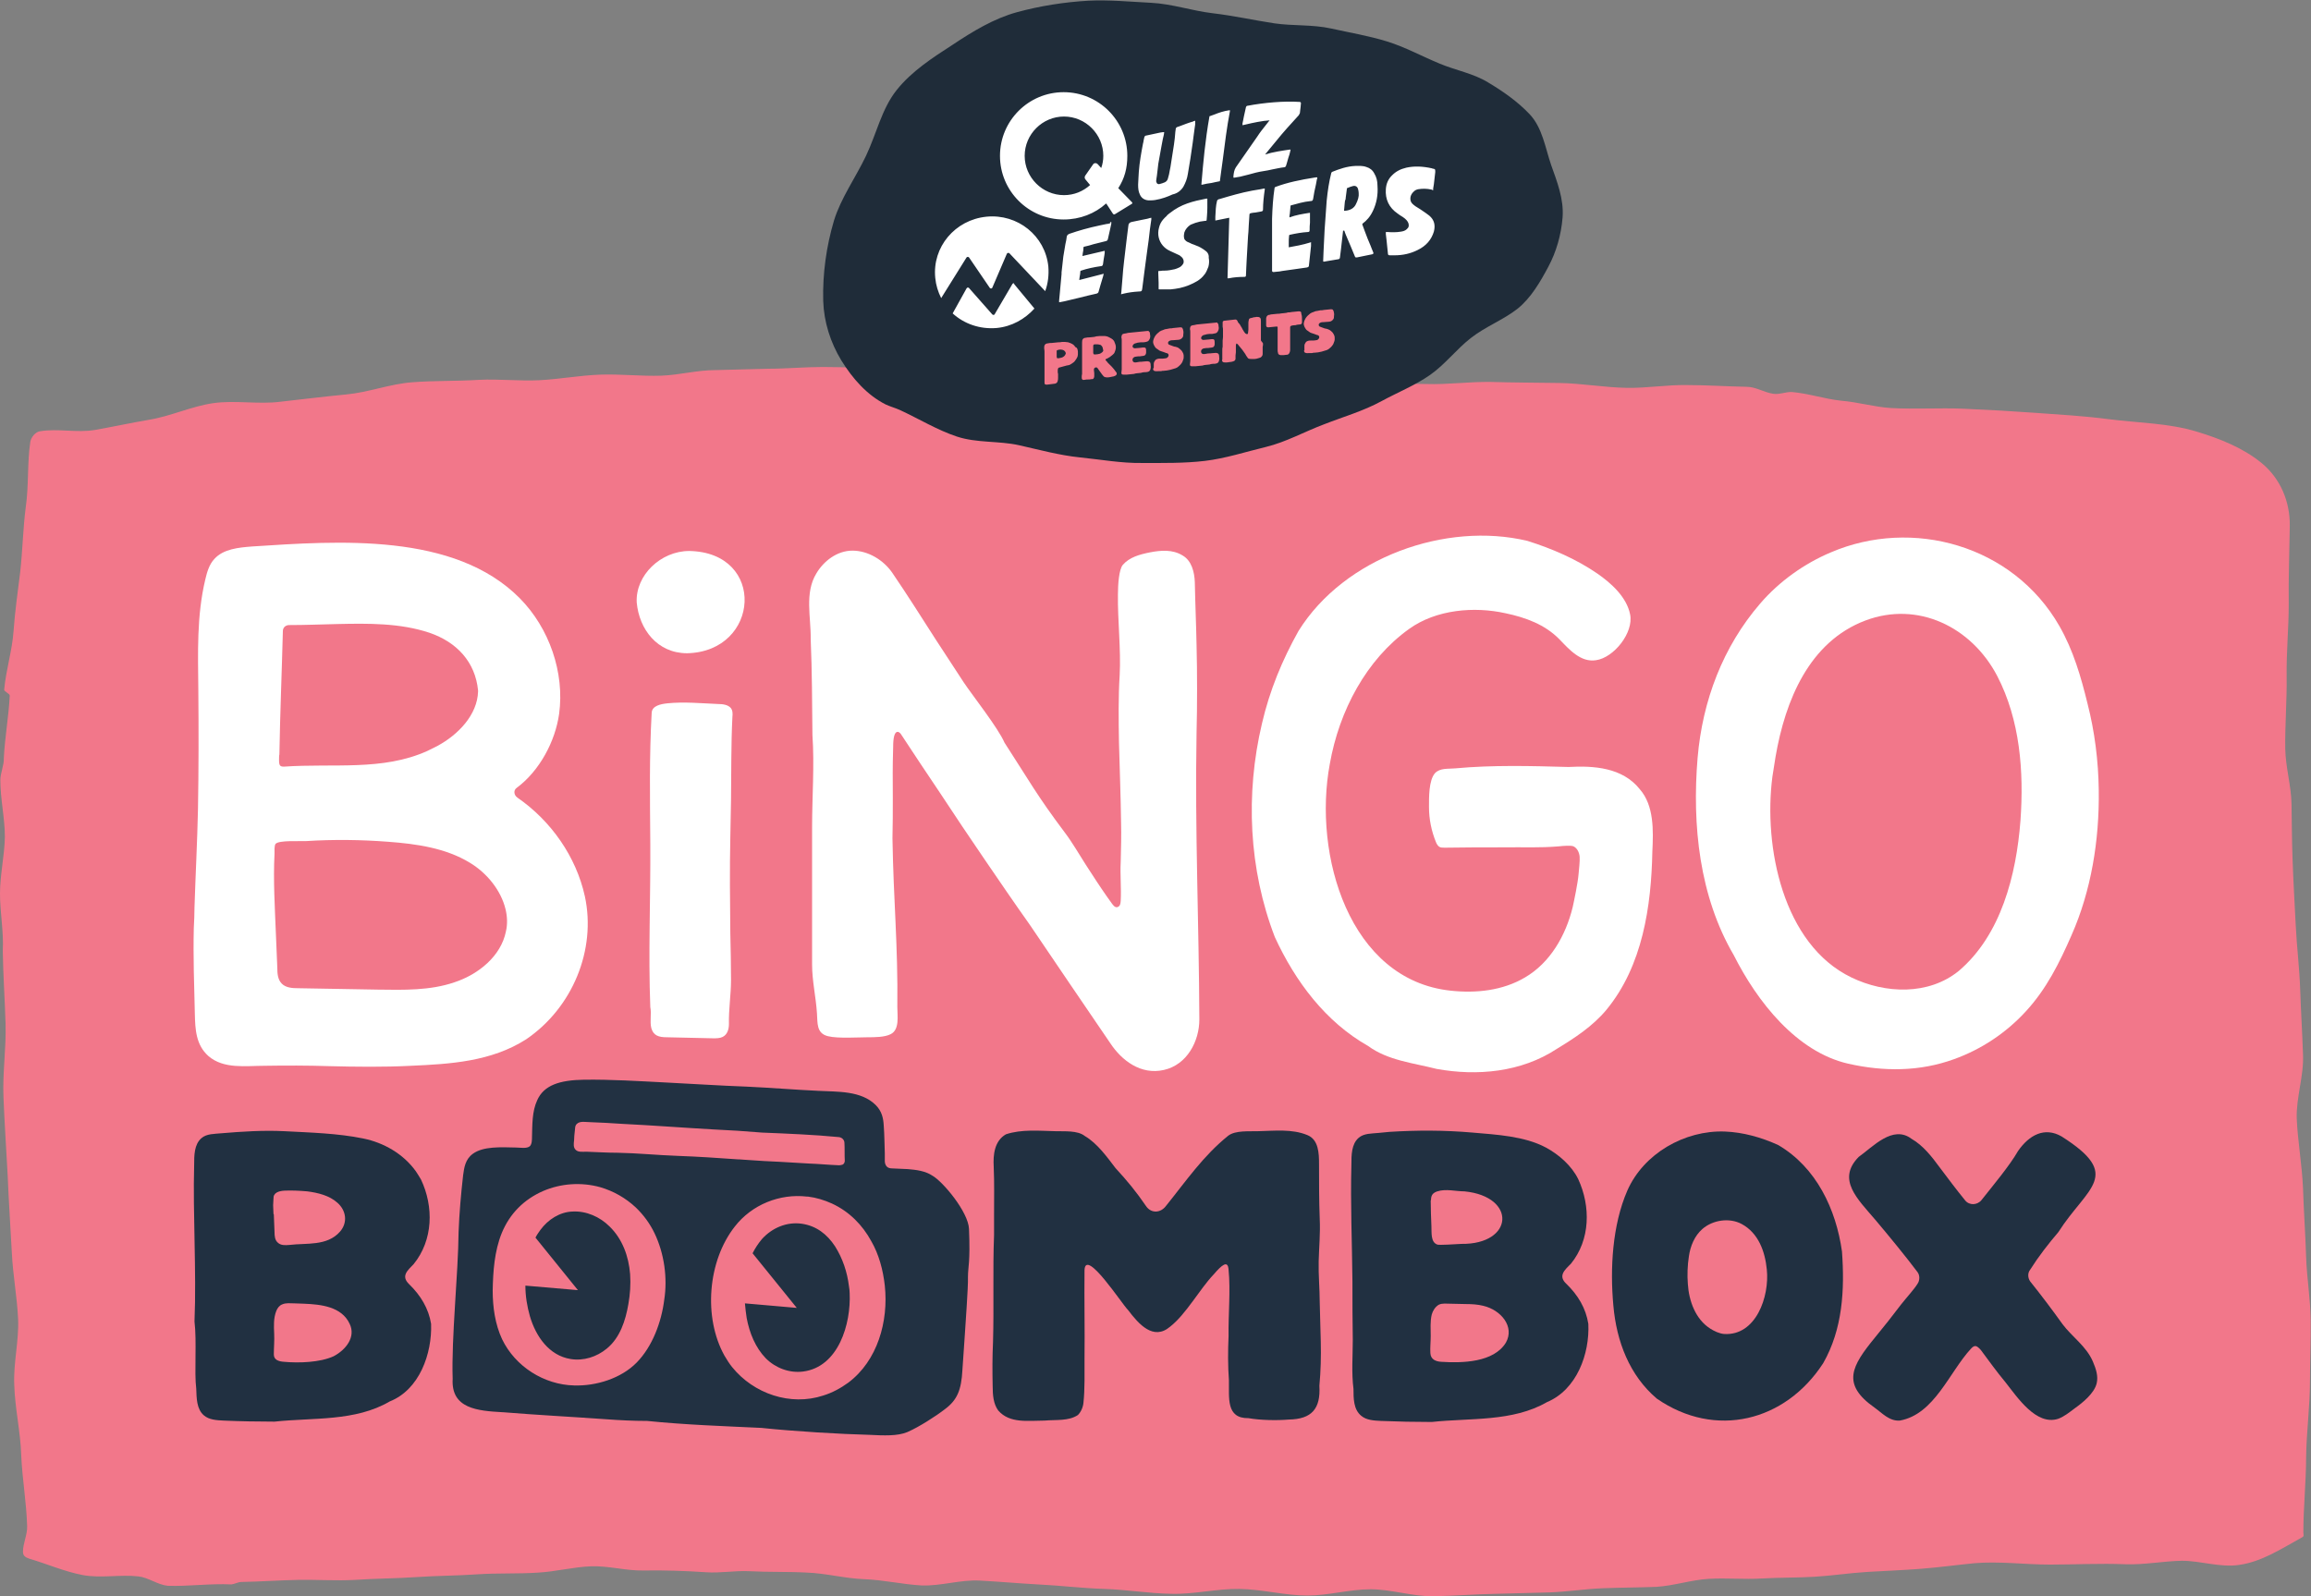 <?xml version="1.0" encoding="utf-8"?>
<!-- Generator: Adobe Illustrator 27.0.0, SVG Export Plug-In . SVG Version: 6.00 Build 0)  -->
<svg version="1.1" xmlns="http://www.w3.org/2000/svg" xmlns:xlink="http://www.w3.org/1999/xlink" x="0px" y="0px"
	 viewBox="0 0 664.2 458.9" style="enable-background:new 0 0 664.2 458.9;" xml:space="preserve">
<rect x="0" y="0" width="664.2" height="458.9" fill="#808080" stroke="none"/>
<style type="text/css">
	.st0{fill:#F2778A;}
	.st1{fill:#FFFFFF;}
	.st2{fill:#213041;}
	.st3{fill:#223142;}
	.st4{fill:#1F2C39;}
</style>
<g id="Circle_shadow_right">
</g>
<g id="Circle_shadow_left">
</g>
<g id="Rest_of_the_logo">
</g>
<g id="Circle_right">
	<g>
		<g>
			<g>
				<g>
					<g>
						<g>
							<g>
								<path class="st0" d="M1.1,217.9c0.3-6,1.4-11.9,1.7-17.9c0.1-0.5-1.6-1.2-1.6-1.7c0.5-5.7,2.3-11.2,2.7-16.9          c0.4-5.7,1.2-11.2,1.9-16.9c0.7-6.2,0.8-12.5,1.6-18.7c0.9-6.2,0.4-12.6,1.3-18.7c0.2-1.4,1.5-2.9,2.7-3.1          c5.1-0.9,10.7,0.5,15.9-0.4c5.1-0.9,10.2-2,15.4-2.9c6.3-1,12.3-3.9,18.6-4.8c6.3-0.9,12.9,0.4,19.2-0.4          c6.3-0.7,12.7-1.5,19-2.1c6.4-0.6,12.5-3,18.9-3.5c6.4-0.5,12.8-0.3,19.2-0.7c5.8-0.3,11.7,0.4,17.5,0.1          c5.8-0.3,11.6-1.4,17.5-1.6c5.8-0.2,11.7,0.5,17.5,0.3c5.2-0.2,10.3-1.6,15.4-1.6c5.2-0.1,10.3-0.3,15.5-0.4          c5.2,0,10.3-0.5,15.5-0.5c6.6,0,13.3,0.4,19.9,0.5c6.6,0,13.3-0.7,20-0.6c6.1,0.1,12.3,0.2,18.4,0.4          c6.1,0.1,12.2,0.6,18.4,0.7c5.8,0.1,11.6,0.6,17.5,0.8c5.8,0.2,11.6,2.1,17.4,2.3c7.2,0.2,14.5-2.2,21.7-2          c7.2,0.2,14.3,2.5,21.5,2.7c6.2,0.2,12.4-0.1,18.6,0.1s12.4-0.7,18.6-0.6c6.5,0.2,13,0.2,19.6,0.3c6.5,0.1,13,1.3,19.5,1.4          c5.7,0.1,11.5-0.9,17.2-0.8c5.7,0,11.5,0.4,17.2,0.5c2.6,0,5,1.6,7.6,2c1.8,0.3,3.7-0.6,5.4-0.5c4.8,0.4,9.4,2,14.2,2.5          c4.8,0.4,9.5,1.8,14.2,2.1c7,0.4,14-0.1,20.9,0.2c7,0.3,13.9,0.7,20.9,1.2c7,0.5,13.9,0.9,20.8,1.8          c8.5,1.1,17.2,1.1,25.4,3.6c6.6,2,13.4,4.7,18.7,9.1c5.3,4.4,8.1,11,8,18c-0.1,7.5-0.4,15-0.3,22.5c0,6.9-0.7,13.8-0.6,20.8          c0.1,6.9-0.5,13.9-0.4,20.8c0.1,5.3,1.7,10.5,1.8,15.8c0.1,5.3,0.1,10.6,0.3,15.8c0.2,6.3,0.6,12.6,0.9,18.9          c0.3,6.3,1.1,12.6,1.3,18.9c0.2,6.1,0.6,12.3,0.8,18.4c0.3,6.1-2,12.4-1.8,18.5c0.3,6.6,1.5,13.2,1.8,19.9          c0.2,6.6,0.7,13.3,0.9,19.9c0.2,5.9,1.2,11.9,1.3,17.8c0.1,5.9-0.2,11.9-0.2,17.9c0,7.2-1,14.5-1.1,21.7          c0,7.2-0.8,14.5-0.8,21.7c0,1.2,0.4,1-0.6,1.6c-5.8,3.2-11.4,6.9-17.9,7.8c-5.4,0.8-11-1.2-16.4-1.2          c-5.4,0.1-10.8,1.2-16.3,1c-7.2-0.3-14.4,0.1-21.6,0.1c-7.2,0-14.5-1-21.7-0.4c-5.1,0.5-10.2,1.2-15.3,1.6          c-5.1,0.4-10.2,0.6-15.4,0.9c-5.1,0.3-10.2,1.1-15.3,1.4c-5.1,0.3-10.1,0.2-15.2,0.5c-5.1,0.3-10.1-0.2-15.2,0.1          c-5.1,0.3-10,2-15.1,2.3c-5.1,0.2-10.2,0.2-15.3,0.4c-5.1,0.2-10.2,1-15.3,1.2c-5.1,0.1-10.2,0.3-15.3,0.4          c-6,0.1-12.1,0.6-18.1,0.7c-6,0.1-12.1-2-18.1-2c-6,0-12.1,1.8-18.1,1.8c-6.5,0-13-1.8-19.6-1.9c-6.5-0.1-13.1,1.6-19.6,1.4          c-6.4-0.1-12.8-1.2-19.2-1.4c-6.4-0.2-12.8-1-19.2-1.3c-5.5-0.3-11-0.8-16.6-1.1c-5.5-0.3-11.2,1.6-16.7,1.4          c-5.5-0.3-11-1.6-16.5-1.8s-11-1.7-16.5-1.9c-5.5-0.3-11.1-0.1-16.6-0.4c-4.1-0.2-8.3,0.6-12.4,0.3c-6-0.4-12-0.6-18-0.5          c-5,0.1-10.1-1.4-15.1-1.2c-5,0.2-10,1.5-15,1.8c-5.8,0.4-11.7,0.1-17.6,0.5c-5.8,0.4-11.7,0.4-17.6,0.8          c-5.8,0.4-11.7,0.4-17.6,0.8c-5.4,0.3-10.8-0.1-16.3,0c-5.4,0.1-10.8,0.5-16.3,0.6c-1,0-1.9,0.6-2.9,0.7          c-6.1-0.3-12.2,0.6-18.3,0.4c-2.9-0.3-5.6-2.4-8.4-2.7c-5.3-0.6-10.9,0.6-16.1-0.4c-5.2-1-10.2-3.2-15.3-4.7          c-1.2-0.4-1.8-0.9-1.8-2c0-2.4,1.3-4.9,1.2-7.4c-0.2-6.8-1.4-13.5-1.7-20.3c-0.2-6.8-1.8-13.5-2-20.2          c-0.3-6.3,1.4-12.8,1.1-19.1c-0.3-6.3-1.5-12.6-1.8-19c-0.4-7.4-0.9-14.9-1.2-22.3c-0.4-7.4-0.9-14.9-1.2-22.3          c-0.3-7,0.8-14.1,0.6-21.1c-0.2-7-0.7-14-0.8-21C1.1,267.8,0,262.4,0,256.9c0-5.4,1.3-10.9,1.4-16.3          c0-5.4-1.3-10.9-1.3-16.3C0.1,222.2,1.2,220,1.1,217.9z"/>
							</g>
						</g>
					</g>
				</g>
				<g>
					<g>
						<path class="st1" d="M168.1,257.7c3.3,15.3-3.5,32-16.9,41.1c-10,6.4-21.8,7.1-33.1,7.6c-7.8,0.4-15.8,0.3-23.6,0.1        c-6-0.2-12.4-0.2-18.5-0.1c-5.4,0-11.7,1-16.1-2.8c-3.6-3.2-3.8-7.7-3.9-12.1c-0.2-8.3-0.5-16.5-0.3-24.7c0.1-2,0.2-4,0.2-6        c0.3-9.4,0.8-18.8,1-28.2c0.2-11.4,0.2-22.8,0.1-34.2c-0.1-10.7-0.5-21.3,2-31.8c0.5-2.1,1.1-4.3,2.6-5.9        c2.6-2.9,7-3.3,10.9-3.6c24.7-1.6,58.1-4.1,76.9,14.9c8.5,8.6,12.9,21.4,11.3,33.2c-1.1,7.9-5.6,16.4-12.2,21.3        c-1,0.7-0.8,2.1,0.2,2.8C158.4,236,165.6,246.3,168.1,257.7z M145.3,261.4c-1.3-5.4-5.3-10.4-10.3-13.4        c-6.9-4.2-15.3-5.4-23.4-6c-7.8-0.6-15.7-0.7-23.6-0.2c-1.9,0.1-7.8-0.3-8.8,0.8c-0.4,0.5-0.3,2.2-0.3,2.8        c-0.4,7.7,0.1,15.5,0.4,23.2c0.1,3.2,0.3,6.4,0.4,9.6c0,1.6,0.1,3.4,1.3,4.6c1.2,1.2,3.1,1.3,4.7,1.3        c7.6,0.1,15.3,0.3,22.9,0.4c7.4,0.1,15,0.3,22-2.1c7-2.3,13.4-7.6,14.8-14.6C145.9,265.7,145.8,263.5,145.3,261.4z         M80.2,218.5c0,1.6,0.3,1.9,1.4,1.9c14.3-1,28.3,1.3,41.2-4.5c1-0.5,2-1,3-1.5c5.9-3.2,11.4-8.9,11.6-15.6c0-0.1,0-0.2,0-0.3        c-0.8-8.2-6.1-13.9-14-16.6c-8.4-2.8-17.6-2.7-26.3-2.5c-4.7,0.1-9.3,0.3-14,0.3c-1,0-1.8,0.7-1.8,1.7        c-0.3,11.8-0.8,23.6-1,35.5C80.2,217.2,80.2,217.8,80.2,218.5z"/>
						<path class="st1" d="M210,203.5c0.6,0.7,0.6,1.7,0.5,2.6c-0.4,8-0.3,15.9-0.4,23.9c-0.1,3.6-0.1,7.1-0.2,10.7        c-0.2,9.2-0.1,18.4,0,27.6c0.1,4.5,0.2,9,0.2,13.4c0,4.3-0.7,8.5-0.6,12.7c0,1.4-0.4,3-1.8,3.7c-0.8,0.4-1.8,0.4-2.7,0.4        c-4.5-0.1-8.9-0.2-13.4-0.3c-2.3,0-3.8-0.5-4.4-2.6c-0.5-2,0.1-4.1-0.3-6.1c-0.6-15.4,0.1-31.1,0-46.9        c-0.1-14-0.3-25.1,0.4-37.7c0.1-2,2.6-2.5,4.5-2.7c4.8-0.5,9.8,0,14.7,0.2C207.7,202.4,209.2,202.6,210,203.5z"/>
						<path class="st1" d="M343.9,210.7c-0.5,28.5,0.7,54.5,0.8,82.4c0,6.2-3.5,13-10.2,14.5c-6.6,1.5-12.1-2.7-15.4-7.7        c-7.6-11.1-15.5-22.8-23.1-34c-4.4-6.2-8.7-12.5-13-18.8c-4.3-6.3-8.6-12.7-12.8-19.1c-4.2-6.3-7.2-10.7-11.3-17        c-0.4-0.6-2.2-2-2.2,3.7c-0.2,7.4-0.1,7.4-0.1,14.8c0,3.8,0,7.6-0.1,11.5c0.3,18.2,1.6,30.4,1.4,48.6c0,2.4,0.7,6.4-1.9,7.7        c-1.7,0.9-4.7,0.9-6.6,0.9c-2.6,0-8.6,0.4-11.4-0.3c-3.4-0.8-3-3.8-3.2-6.6c-0.3-4.7-1.4-9.3-1.4-14c0-5.5,0-12.5,0-18        c0-9.2,0-12.3,0-21.5c0-8.8,0.7-17.7,0.1-26.5c-0.1-9.2-0.1-18.2-0.5-27.6c0.1-6.2-1.8-13.2,1.6-18.8c2.1-3.6,6-6.6,10.4-6.6        c4.5,0,8.9,2.7,11.4,6.3c4.3,6.3,8.4,12.8,12.5,19.2c2.7,4.1,5.4,8.3,8.1,12.4c2.4,3.6,9.9,13.1,11.7,17.3        c7,10.8,9.4,15.3,17.3,25.8c2.2,2.9,4,6.1,6,9.2c2,3.1,4,6.2,6.1,9.2c0.5,0.7,1,1.4,1.5,2.1c0.4,0.5,0.8,1.1,1.5,1        c0.4-0.1,0.7-0.4,0.8-0.7c0.1-0.3,0.2-0.7,0.2-1.1c0.2-3.7-0.2-7.5,0-11.2c0.1-3.8,0.2-7.7,0.1-11.5        c-0.1-7.6-0.4-15.3-0.6-22.9c-0.1-6.4-0.2-12.9,0.2-19.3c0.4-7.3-0.6-15.8-0.5-23.1c0-3,0.3-7.3,1.4-8.6        c1.9-2.2,4.8-3,7.8-3.6c3.1-0.6,6.5-0.9,9.4,0.9c2.6,1.5,3.4,4.8,3.5,7.7c0.1,5.6,0.4,12.5,0.5,18.1        C344.1,193.3,344.1,202.9,343.9,210.7z"/>
						<path class="st1" d="M471.3,226.9c4.1,4.7,3.9,11.8,3.6,17.9c-0.3,15.7-2.8,32.9-13.2,45.5c-3.9,4.7-9.1,8.1-14.2,11.2        c-10.3,6.8-23,7.9-34.6,5.8c-6.6-1.7-14-2.4-19.7-6.6c-12.2-6.9-20.9-18.5-26.8-31.3c-7.5-19.5-8.5-41.1-3.7-61.4        c2.2-9.5,5.8-18.2,10.5-26.6c13.2-21.2,42.4-31.5,65.8-25.9c7,2.2,14,5.2,20.1,9.4c3.9,2.7,8.4,6.7,9.4,11.7        c1.1,5.3-4.7,12.5-9.8,13.2c-4.4,0.7-7.7-3.1-10.5-6c-4.2-4.3-9.8-6.3-15.5-7.5c-9-2-19.9-1.1-27.7,4.5        c-12.3,8.8-20.1,23.5-22.8,38.8c-4.9,26.2,5.6,62.1,34.7,65.2c7.3,0.8,15,0,21.4-3.8c7.2-4.2,11.7-12,13.7-20.2        c0.4-1.8,1.5-7,1.7-9.6c0.1-1.2,0.4-3.7,0.3-4.9c-0.1-1.2-0.7-2.5-1.8-3c-0.7-0.3-3.3-0.1-4,0c-6,0.5-10.1,0.2-16.1,0.3        c-5.6,0-11.3,0-16.9,0.1c-0.6,0-1.2,0-1.6-0.3c-0.4-0.3-0.7-0.8-0.9-1.3c-1.3-3.2-2-6.6-2-10.1c0-2.6-0.1-7.6,1.7-9.7        c1.5-1.6,3.9-1.2,5.8-1.4c10.9-1,21.7-0.7,32.6-0.4C458,220.1,466.3,220.6,471.3,226.9z"/>
						<path class="st1" d="M603.2,227.2c0.2,14.4-2.2,28.9-7.8,41.6c-3.5,8-7.2,15.5-13.2,22c-5.7,6.2-12.8,10.9-20.6,13.7        c-9.9,3.6-20.2,3.6-30.4,1.3c-14.9-3.4-26.2-17.9-32.9-31.2c-9.9-16.9-12-37.4-10.4-56.7c1.4-16.5,7.3-32,18-44.4        c5.5-6.4,12.7-11.5,20.3-14.7c23.3-10,52.3-2.2,65.7,21.2c4,7,6.2,14.6,8.1,22.4C602,210.2,603.1,218.7,603.2,227.2z         M580.7,235.9c1-14.1-0.1-28.9-6.7-41.6c-7.4-14.1-22.8-21.6-37.9-15.9c-16.1,6.1-23,22.9-25.8,39.2c-0.3,1.9-0.6,3.8-0.9,5.7        c-2.6,20.1,3,48.2,22.7,57.7c9.7,4.7,22.2,5.2,30.9-1.9C575.1,268.8,579.5,251.6,580.7,235.9z"/>
						<path class="st1" d="M197.5,187.8c-8.6,0-13.8-6.9-14.5-14.6c-0.4-7.8,6.9-14.8,15.1-14.8        C220.3,158.8,218.5,187.3,197.5,187.8z"/>
					</g>
					<g>
						<g>
							<g>
								<path class="st2" d="M123.9,380.6c0.3,8.5-3.3,18.9-11.9,22.3c-9.9,5.8-22,4.6-33.1,5.8c-4.9,0-9.9-0.1-14.6-0.3          c-2-0.1-4.2-0.2-5.7-1.5c-2.1-1.8-2.1-4.9-2.2-7.7c-0.6-4.6,0.2-13.6-0.5-19.3c0.6-14.4-0.5-31-0.1-45c0-2.7,0-5.9,2.1-7.7          c1.5-1.3,3.7-1.2,5.7-1.4c6-0.5,12-0.9,18.1-0.6c7.5,0.4,15.4,0.6,22.7,2.1c5.9,1.2,11.5,4.4,15.1,9.4          c0.5,0.8,1,1.5,1.5,2.4c3.7,7.8,3.5,17.4-2.1,24.3c-1.7,1.8-3.8,3.4-1.3,5.8C120.9,372.4,123.2,376.2,123.9,380.6z           M78.7,349.2c0.1,1.7,0.1,3.3,0.2,5c0,1.1,0.1,2.3,0.9,3c0.9,0.9,2.2,0.8,3.4,0.7c4.9-0.6,10.8,0.4,14.5-3.8          c2.3-2.6,1.8-6.1-0.7-8.3c-2.3-2.1-5.6-2.9-8.7-3.3c-2.3-0.2-4.6-0.3-6.6-0.2c-1.6,0.1-3.2,0.6-3.1,2.3          c0,0.6-0.1,1.2-0.1,1.9c0,0.8,0.1,1.7,0.1,2.5C78.7,349.1,78.7,349.1,78.7,349.2z M100.5,380.6c-2.3-5-8.3-5.6-13.1-5.8          c-0.9,0-1.9-0.1-2.8-0.1c-1.1,0-2.4-0.2-3.5,0.3c-0.8,0.3-1.4,1.1-1.7,1.9c-0.8,2-0.7,4.3-0.6,6.5c0.1,2-0.1,4-0.1,6          c0,1.6,1.5,2,2.9,2.1c4.3,0.4,10.4,0.2,14.3-1.6C99.5,388,102.3,384.3,100.5,380.6z"/>
								<path class="st2" d="M379.6,385.7c0.1,4.3,0,8.5-0.4,12.7c0.4,6.6-2.2,9.6-8.8,9.7c-3.4,0.3-8.2,0.2-11.6-0.4          c-6.5,0.1-5.5-5.9-5.6-10.9c-0.3-4-0.3-8.5-0.1-12.7c-0.1-6.2,0.6-13.1,0-19.1c-0.2-2.8-1.9-1.4-4.3,1.4          c-4,4.2-7.9,11.4-12.5,15c-4.8,4.1-9-0.7-12.1-4.8c-1.6-1.5-12.2-17.9-12.5-11.5c-0.1,8.1,0.1,17.2,0,25.4          c0,4.2,0.1,9-0.3,12.7c-0.1,1.3-0.7,2.7-1.6,3.6c-2.7,1.8-6.3,1.3-9.6,1.6c-4.7,0-10,0.9-13.3-2.9c-1.4-1.9-1.6-4.5-1.6-7          c-0.1-4.3-0.1-8.5,0.1-12.7c0.3-10.3-0.1-20.6,0.3-30.8c0-1.9,0-3.9,0-5.8c0-4.6,0.1-9.2-0.1-13.8c-0.2-3.4,0.2-7.4,3.5-9.3          c4.5-1.5,9.5-1,14.2-0.9c2.5,0.1,6.4-0.3,8.5,1.4c3.6,2.1,6.5,6.2,8.8,9.2c3.4,3.7,5.9,6.7,8.9,11.1c1.5,2,4.1,1.8,5.6-0.2          c5.8-7.2,10.7-14.4,17.9-20.2c2.1-1.6,6.1-1.2,8.6-1.3c4.7-0.1,9.7-0.7,14.1,1.1c3.3,1.3,3.4,5.3,3.4,8.3          c0,5.3,0,10.5,0.2,15.8c0.2,4.1-0.2,8.2-0.3,12.2c-0.1,3.9,0.3,7.9,0.3,11.8C379.4,378.2,379.5,382,379.6,385.7z"/>
								<path class="st2" d="M456.5,380.6c-0.7-4.5-3-8.3-6.3-11.5c-2.5-2.3-0.5-4,1.3-5.8c5.6-6.9,5.7-16.5,2.1-24.3          c-1.9-3.9-5.6-7.1-9.3-9.1c-6.2-3.3-14.2-3.7-21.1-4.3c-8-0.7-16-0.7-23.9-0.2c-1,0.1-2.1,0.2-3.1,0.3          c-2,0.2-4.2,0.1-5.7,1.4c-2.1,1.8-2.1,5-2.1,7.8c-0.3,11.2,0.2,22.3,0.3,33.5c0,5.6,0,11.2,0.1,16.8c0,4.6-0.4,9.4,0.2,14.1          c0,2.7,0,5.9,2.2,7.7c1.5,1.3,3.7,1.4,5.7,1.5c4.8,0.2,9.8,0.3,14.6,0.3c11.1-1.2,23.2,0,33.1-5.7          C453.2,399.5,456.9,389.2,456.5,380.6z M411.3,344.6c0.1-1.1,0.6-1.7,1.8-2.1c2.5-0.8,5.3,0,7.8,0          c15.1,1.5,14.2,15.3-0.9,15.1c-1.8,0.1-6.3,0.4-6.9,0.2c-2-0.7-1.6-3.6-1.7-5.3c-0.1-2.4-0.2-4.8-0.2-7.3          C411.3,345,411.3,344.8,411.3,344.6z M432.8,386c-3.5,5.7-12.5,5.9-18.6,5.5c-1.6-0.1-3-0.7-3.1-2.5          c-0.1-1.6,0.1-3.3,0.1-4.9c0-2-0.2-4.2,0.3-6.2c0.3-1.1,1-2.2,2-2.8c1-0.5,2.3-0.3,3.3-0.3c1.5,0,3,0.1,4.6,0.1          c1.6,0,3.3,0.1,4.9,0.5C431.4,376.6,435.4,381.4,432.8,386z"/>
								<path class="st2" d="M529.4,359.8c0.8,11,0.2,22.3-5.4,32.1c-10.9,16.8-31,21.8-47.8,10.2c-7.9-6.7-11.6-16.5-12.5-26.7          c-1-10.7-0.3-23.2,4-33.1c4.7-10.7,16.5-17.4,28-17c5.3,0.2,10.6,1.7,15.4,3.9C522,335.6,527.7,347.6,529.4,359.8z           M507.8,365c-0.5-5.2-2.4-10.5-7.2-13.1c-3.5-1.9-8.3-1.2-11.3,1.4c-2.3,2-3.5,5-3.9,7.9c-0.4,2.5-0.5,5.4-0.3,7.9          c0.3,4.9,2.2,10.2,6.5,12.9c1.1,0.7,2.6,1.4,3.9,1.5C504.7,384.1,508.6,372.7,507.8,365z"/>
								<path class="st2" d="M601.5,391.4c0.9,2.1,1.6,4.2,1.1,6.3c-0.7,2.9-4.1,5.6-6.2,7.1c-1.6,1.2-3.2,2.5-4.9,3.1          c-6.3,2-11.7-6.2-15.1-10.5c-2.5-3-4.8-6.2-7.1-9.3c-1.1-1.2-1.7-1.6-2.8-0.4c-6.3,6.8-10.5,18.9-20.5,20.7          c-3,0.2-5.1-2.2-7.2-3.7c-9.7-6.8-6.6-12,0.1-20.2c2.7-3.3,4.7-5.8,7.5-9.5c1.5-1.9,3.7-4.3,4.7-5.9c0.7-1,0.7-2.5,0-3.4          c-3.3-4.4-8.3-10.5-12.1-15c-5.1-6-11.2-11.6-4.8-18.1c4.1-2.9,9.8-9.3,15.2-5.2c3.3,1.9,5.8,5.1,8,8.1          c2.4,3.2,4.8,6.4,7.4,9.6c1.2,1.5,3.5,1.4,4.7-0.1c3.4-4.3,8.1-9.9,10.5-14.1c3.2-4.6,7.6-7,12.5-4.2          c17.8,11.3,7.4,14.5-0.9,27.5c-2.9,3.4-5.7,7-8.1,10.8c-0.8,1-0.7,2.4,0,3.4c3.2,4,6.3,8.1,9.3,12.3          C595.5,384.3,599.6,387,601.5,391.4z"/>
							</g>
							<path class="st3" d="M180.6,374.9c-0.8,4.7-2.4,9.7-6.2,12.8c-2.9,2.4-6.7,3.6-10.4,3c-6.2-1-10-6.5-11.7-12.3         c-0.8-2.8-1.3-5.8-1.3-8.8l15.1,1.3l-12.2-15.1c0.4-0.8,0.9-1.5,1.4-2.2c2.2-3,5.6-5.2,9.3-5.3c3.9-0.2,7.8,1.5,10.6,4.3         c3.7,3.6,5.5,8.6,5.9,13.7C181.3,369.2,181.1,372.1,180.6,374.9z M244.2,371.8c0-0.7-0.1-1.4-0.2-2c-0.5-4.1-1.8-8-4-11.5         c-2.3-3.5-5.4-5.9-9.6-6.5c-4.3-0.6-8.5,1.2-11.4,4.4c-1.1,1.3-2,2.7-2.7,4.1l12.7,15.7l-14.9-1.3c0.1,1.4,0.3,2.8,0.5,4.2         c0.8,4.3,2.5,8.5,5.5,11.6c2.8,2.8,6.8,4.3,10.7,3.8C241,393,244.6,380.6,244.2,371.8z M278.2,367.1c0.1,3-0.8,14.5-0.9,16.6         c-0.2,3.7-0.5,6.6-0.7,10.2c-0.3,5.7-1.5,8.6-5,11.2c-2.7,2.1-7.6,5.2-10.6,6.5c-0.1,0-0.1,0.1-0.2,0.1         c-2.9,1.2-6.8,1-10.9,0.8c-8.1-0.2-21.7-1-31.1-2c-10.7-0.5-22.1-0.9-32.8-2c-4,0-8-0.2-12-0.5c-9.8-0.7-19.6-1.2-29.4-2         c0,0,0,0-0.1,0c-7.2-0.4-14.9-1-14.4-9.6c-0.4-11.7,1.6-30.3,1.7-42.2c0.2-5.4,0.7-11,1.3-16.3c0.3-2.2,0.6-4.6,2.8-6.2         c3-2.2,8.1-1.9,12.5-1.8c1.1,0,3,0.4,3.9-0.4c0.6-0.6,0.6-1.9,0.6-2.7c0.1-3.4,0-7.3,1.5-10.5c1.9-4.3,6.4-5.8,13.5-5.9         c7.8-0.1,15.6,0.4,23.4,0.8c8.1,0.4,15.3,0.9,23.5,1.2c6.6,0.3,13.8,0.9,20.4,1.2c5.5,0.3,12.3-0.1,16.5,4.1         c1.7,1.7,2.2,3.7,2.3,6c0.2,2.6,0.2,5.3,0.3,7.9c0,0.7,0,1.5,0,2.2c0,0.6,0.2,1.2,0.6,1.6c0.4,0.4,1,0.5,1.5,0.5         c0.5,0,3.9,0.2,4.5,0.2c2.4,0.2,5,0.5,7.1,1.9c3,1.7,10.3,10.4,10.5,15.3C278.9,363.1,278.2,364.1,278.2,367.1z M188.1,354.5         c-1.3-2.7-3.1-5.2-5.4-7.4c-2.9-2.7-6.4-4.7-10.2-5.8c-5.4-1.5-11.3-1.1-16.4,1.1c-5.5,2.4-9.6,6.5-11.9,12.1         c-2.1,5.2-2.5,11-2.6,16.5c0,4.8,0.7,9.7,2.7,14c3.8,7.9,12.1,13.1,20.7,13.3c6.3,0.2,13.5-2,18-6.6c4.5-4.6,7.1-11.6,7.9-18         C191.9,367.4,190.9,360.3,188.1,354.5z M194.8,332.3c5.8,0.2,11.6,0.6,17.3,1c0.1,0,0.2,0,0.3,0c0.9,0.1,1.9,0.1,2.9,0.2         c2.9,0.2,5.8,0.4,8.7,0.5c2.8,0.2,5.7,0.3,8.5,0.5c2.9,0.1,5.8,0.4,8.7,0.5c0.3,0,0.7-0.1,1-0.2c0.4-0.2,0.6-0.7,0.6-1.1         c-0.1-1.7,0-3.4-0.1-5.1c0-0.9-0.7-1.6-1.6-1.7c-7.2-0.7-14.8-1-22.1-1.3c-4.7-0.4-9.4-0.7-13.9-0.9         c-8.8-0.5-17.9-1.2-26.2-1.6c-3.1-0.2-6.2-0.4-9.4-0.5c-1.1,0-2.8-0.4-3.7,0.5c-0.6,0.5-0.5,1.4-0.6,2.1         c-0.1,0.9-0.2,1.8-0.2,2.6c-0.1,0.9-0.3,2.1,0.5,2.8c0.7,0.7,2.1,0.5,3,0.5c3,0.1,6,0.3,9,0.3         C183.2,331.5,189,332.1,194.8,332.3z M254.3,369.6c-0.5-4.5-1.7-9-3.9-12.8c-2.5-4.6-6.3-8.5-11.3-10.8c-2.2-1-4.5-1.7-6.9-2         c-0.1,0-0.2,0-0.3,0c-7.8-0.9-15.8,2.3-20.7,8.6c-7.8,9.9-9.1,26.1-3,37.1c0.7,1.2,1.4,2.3,2.2,3.3         c6.2,7.7,16.8,11.3,26.2,8.2c2.6-0.8,5-2.1,7.2-3.7C252.2,391.2,255.4,379.9,254.3,369.6z"/>
						</g>
					</g>
				</g>
			</g>
		</g>
		<g>
			<g>
				<path class="st4" d="M449.1,62.5c-0.4,5-1.8,9.9-4.1,14.2c-2.3,4.3-5,9-8.9,12.1c-4.1,3.2-9.2,5.1-13.4,8.4      c-4.1,3.2-7.4,7.6-11.7,10.6c-4.3,3-9.3,5-13.9,7.5c-5.3,2.9-11,4.5-16.6,6.7c-5.6,2.1-10.9,5.1-16.7,6.5      c-5.8,1.4-11.6,3.3-17.5,4c-5.9,0.7-12,0.6-18,0.6c-6,0.1-11.9-1-17.9-1.6c-5.9-0.6-11.7-2.2-17.5-3.5      c-5.8-1.3-12.2-0.6-17.9-2.5c-5.7-1.9-10.9-5.1-16.3-7.6c-1.3-0.6-2.8-1-4.1-1.6c-5.4-2.7-9.6-7.5-12.8-12.7      c-3.1-5.1-5-11-5.2-17.1c-0.2-7.8,0.9-15.7,3.1-23.1c2-6.5,6.2-12.3,9.2-18.6c3-6.3,4.5-13.5,8.8-18.9      c4.3-5.4,10.3-9.3,16.2-13.1c5.7-3.8,11.8-7.5,18.4-9.3c6.6-1.8,13.6-2.9,20.5-3.3c5.9-0.3,12,0.3,18,0.6c6,0.3,11.8,2.3,17.7,3      c6,0.7,11.8,2,17.7,2.9c5.4,0.8,11,0.3,16.4,1.5c5.4,1.2,10.8,2.1,16,3.7c5.2,1.6,10.1,4.3,15.2,6.4c4.5,1.9,9.7,2.8,13.9,5.4      c4.2,2.5,8.5,5.5,11.9,9.1c3.7,3.9,4.5,9.6,6.2,14.6C447.5,52.2,449.5,57.2,449.1,62.5z"/>
			</g>
			<g>
				<path class="st1" d="M316.5,48.3c0.4-1.1,0.6-2.3,0.6-3.5c0-6.2-5.1-11.3-11.3-11.3c-6.2,0-11.3,5.1-11.3,11.3      c0,6.2,5.1,11.3,11.3,11.3c2.9,0,5.5-1.1,7.5-2.9l-1.4-1.7c-0.2-0.3-0.2-0.7,0-1l2.3-3.3c0.1-0.2,0.4-0.3,0.6-0.3      c0.3,0,0.5,0.1,0.7,0.3L316.5,48.3z M325.3,58.6l-4.9,3c-0.2,0.1-0.4,0-0.5-0.1l-1.5-2.3l-0.4-0.6l-0.1-0.1      c-3.2,2.9-7.5,4.6-12.2,4.6c-10.1,0-18.3-8.2-18.3-18.3c0-10.1,8.2-18.3,18.3-18.3c10.1,0,18.3,8.2,18.3,18.3      c0,3.6-0.8,6.5-2.6,9.3l3.9,4C325.5,58.3,325.5,58.5,325.3,58.6 M354.5,51L354.5,51l0.1,0.1c0.2,0,0.4-0.1,0.6-0.1      c0.4-0.1,0.8-0.1,1.2-0.2c0.8-0.2,1.6-0.4,2.4-0.6c1.4-0.4,2.9-0.8,4.3-1c0.8-0.1,1.7-0.3,2.6-0.5c1.1-0.2,2.3-0.5,3.3-0.6      c0.2,0,0.5-0.1,0.6-0.4c0.2-0.7,0.4-1.2,0.5-1.7c0.1-0.5,0.3-0.9,0.5-1.6c0.1-0.3,0.1-0.5,0.2-0.8c0-0.1,0.1-0.3,0.1-0.4l0-0.2      l-0.2,0c-2.1,0.3-4.8,0.7-7.1,1.4c0,0,0,0,0,0c0.5-0.6,0.9-1.1,1.4-1.7c1.1-1.3,2.2-2.7,3.3-4c1-1.2,2.1-2.4,3.1-3.5      c0.6-0.7,1.3-1.4,1.9-2.1c0.1-0.2,0.2-0.4,0.3-0.6c0.1-0.6,0.1-1.2,0.2-1.7c0-0.4,0.1-0.8,0.1-1.1c0-0.1,0-0.2-0.1-0.3      c-0.1-0.1-0.2-0.1-0.3-0.1c-4.4-0.3-10.2,0.2-14.9,1.1c-0.2,0-0.4,0.1-0.5,0.4c-0.2,0.9-0.4,1.8-0.6,2.7c-0.1,0.7-0.3,1.4-0.4,2      c0,0.1,0,0.1,0,0.2c0,0,0,0.1,0,0.1V36l0.9-0.2c2.1-0.5,4.9-1.1,6.9-1.2c0,0,0,0.1-0.1,0.1c-0.4,0.5-0.7,0.9-1.1,1.4      c-0.8,1-1.6,2-2.3,3.1c-2,2.9-4,5.7-6.2,8.9c-0.5,0.8-0.6,1.6-0.7,2.5l0,0.3C354.5,50.8,354.5,50.9,354.5,51      C354.5,50.9,354.5,50.9,354.5,51 M340.1,53.7c0.6-1.1,1.1-2.3,1.3-3.7c0.5-2.9,1-6,1.4-9c0.2-1.3,0.3-2.6,0.5-3.8      c0.1-0.5,0.1-0.9,0.2-1.4c0-0.2,0-0.4,0-0.6c0-0.1,0-0.2,0-0.3l0-0.2l-0.3,0.1c-0.1,0-0.2,0-0.2,0.1c-1.4,0.4-2.7,0.9-4,1.4      l-0.6,0.2c-0.3,0.1-0.5,0.3-0.5,0.7l-0.1,0.7c-0.1,1.2-0.2,2.5-0.4,3.7c-0.3,2.1-0.7,4.3-1,6.4l-0.2,1c-0.1,0.8-0.3,1.5-0.5,2.2      c-0.1,0.6-0.5,1-0.9,1.2c-0.5,0.2-1,0.4-1.5,0.5c-0.3,0.1-0.5,0-0.7-0.1c-0.1-0.1-0.2-0.3-0.3-0.6c0-0.1,0-0.2,0-0.3      c0.1-0.5,0.1-1,0.2-1.4c0.1-1.1,0.3-2.2,0.4-3.4c0.3-1.7,0.6-3.4,0.9-5c0.1-0.7,0.3-1.4,0.4-2.1c0.1-0.4,0.2-0.9,0.3-1.3      l0.1-0.7l-0.2,0c0,0-0.1,0-0.1,0c0,0-0.1,0-0.1,0l-0.7,0.1c-1.4,0.3-2.8,0.6-4.2,0.9c-0.2,0-0.3,0.2-0.4,0.4      c-0.1,0.3-0.1,0.6-0.2,0.9c0,0.2-0.1,0.4-0.1,0.6l-0.1,0.4c-0.5,2.6-1,5.4-1.2,8.1c-0.1,1.1-0.1,2.3-0.2,3.7      c0,1.1,0.1,2,0.5,2.8c0.4,1,1.3,1.6,2.4,1.7c0.2,0,0.4,0,0.6,0c0.4,0,0.9,0,1.4-0.1c1.9-0.3,3.7-1,5-1.6      C338.4,55.6,339.4,54.8,340.1,53.7 M350.6,52.1L350.6,52.1c0.3-2,0.5-4,0.8-5.9c0.6-4.7,1.2-9.6,2.1-14.3l0-0.2l-0.2,0      c-1.5,0.2-3,0.7-4.5,1.3c-0.4,0.1-0.7,0.3-1.1,0.4l-0.1,0l0,0.1c-1.2,6.8-1.8,13.3-2.3,19.4l0,0.2l0.2,0      c0.8-0.2,1.8-0.4,2.7-0.5C348.9,52.4,349.7,52.3,350.6,52.1L350.6,52.1z M329.7,62.9c-0.5,0.1-1,0.2-1.5,0.3      c-1,0.2-2,0.4-2.9,0.6c-0.6,0.1-1,0.5-1,1.1c-0.2,1.3-0.3,2.7-0.5,4c-0.2,1.9-0.5,4-0.7,5.9c-0.2,1.8-0.4,3.5-0.5,5.3      c-0.1,0.8-0.1,1.6-0.2,2.4c0,0.4-0.1,0.8-0.1,1.3l-0.1,0.8l0.4-0.1c0.1,0,0.3-0.1,0.4-0.1c1.3-0.3,2.6-0.5,4.3-0.6l0,0      c0.8,0,0.9-0.1,1-0.9c0.2-1.6,0.4-3.2,0.6-4.7c0.3-2,0.5-4,0.8-6c0.3-2.1,0.6-4.2,0.8-6.3c0.1-0.9,0.3-1.9,0.4-2.8      c0-0.1,0-0.1,0-0.2l0-0.3l-0.5,0.1C330.2,62.8,330,62.8,329.7,62.9 M363.7,54.2l-0.2,0c-0.1,0-0.1,0-0.2,0      c-0.3,0.1-0.7,0.1-1,0.2c-0.8,0.1-1.6,0.3-2.4,0.4c-3.2,0.6-6.3,1.5-9.3,2.4l-0.4,0.1c-0.2,0.1-0.4,0.3-0.4,0.4      c-0.4,1.5-0.4,3-0.5,4.6c0,0.2,0,0.4,0,0.6l0,0.5l4-0.8L352.8,80l0.2,0c0.1,0,0.1,0,0.2,0c1.5-0.3,2.9-0.4,4.4-0.4      c0.4,0,0.5-0.1,0.5-0.5c0.1-1.7,0.1-3,0.2-4.3c0.1-2.3,0.3-4.7,0.4-7l0.1-1.1c0-0.6,0.1-1.2,0.1-1.9c0.1-1,0.1-2,0.2-3.1      c0-0.2,0.1-0.3,0.3-0.4c0.5-0.1,1-0.2,1.4-0.2c0.6-0.1,1.1-0.2,1.7-0.3c0.4-0.1,0.5-0.2,0.5-0.6c0-1.7,0.2-3.6,0.5-5.7      c0-0.1,0-0.1,0-0.2c0,0,0-0.1,0-0.1V54.2z M319,64.2c-0.3,0.1-0.7,0.2-1,0.2c-0.6,0.1-1.3,0.3-1.9,0.4c-3.3,0.7-6.1,1.5-8.7,2.4      c-0.5,0.2-0.7,0.4-0.8,0.8c-0.1,0.7-0.2,1.5-0.4,2.2c-0.2,1.2-0.4,2.4-0.6,3.6c-0.2,1.5-0.3,3.1-0.5,4.5l0,0.5      c-0.2,1.8-0.3,3.7-0.5,5.5l-0.2,2.1c0,0.1,0,0.1,0,0.2c0,0,0,0.1,0,0.1l0,0.2l0.6-0.1c0.3-0.1,0.7-0.1,1-0.2      c1.4-0.3,2.8-0.7,4.2-1l2.4-0.6c0.9-0.2,1.7-0.4,2.6-0.6c0.3-0.1,0.4-0.2,0.5-0.4c0.2-0.7,0.4-1.4,0.6-2.1      c0.2-0.7,0.4-1.3,0.6-2c0.1-0.2,0.1-0.4,0.2-0.7c0-0.1,0-0.2,0.1-0.3l0-0.2l-7,1.8c0,0,0-0.1,0-0.1c0-0.3,0.1-0.6,0.1-0.8      c0.1-0.5,0.2-1.1,0.2-1.6c0-0.1,0-0.1,0.2-0.2c1.8-0.6,3.7-1,5.8-1.3c0.3,0,0.4-0.2,0.5-0.5c0.1-0.5,0.1-0.9,0.2-1.4      c0.1-0.4,0.1-0.8,0.2-1.2c0-0.2,0.1-0.5,0.1-0.7c0-0.1,0-0.3,0-0.4l0-0.2l-6.4,1.5c0,0,0,0,0,0c0-0.3,0.1-0.5,0.1-0.8      c0.1-0.5,0.2-1,0.2-1.6c0-0.2,0.1-0.3,0.3-0.3c0.9-0.2,1.7-0.4,2.6-0.7c1.2-0.3,2.4-0.6,3.6-0.9c0.3-0.1,0.4-0.2,0.5-0.5      c0.2-1,0.5-2.1,0.7-3.1l0.3-1.4c0-0.1,0-0.1,0-0.2l0-0.3l-0.4,0.1C319.3,64.1,319.1,64.1,319,64.2 M346.2,71.9      c-0.7-0.5-1.5-1-2.4-1.3c-0.4-0.2-0.8-0.3-1.3-0.5c-0.4-0.2-0.8-0.4-1.3-0.6l-0.3-0.2c-0.1-0.1-0.2-0.2-0.3-0.3      c-0.2-0.2-0.3-0.5-0.3-0.7c-0.1-0.5,0-1,0.1-1.5c0.3-0.9,1-1.7,1.8-2.2c0.9-0.4,1.8-0.7,2.7-0.9c0.5-0.1,0.9-0.1,1.4-0.2      c0.2,0,0.5,0,0.5-0.2c0-0.1,0.2-2.2,0.2-3.5c0-0.8,0-1.8,0-2.7l-0.3,0c-0.5,0.1-0.9,0.2-1.4,0.3c-0.5,0.1-0.9,0.2-1.4,0.3      c-0.9,0.2-1.8,0.5-2.7,0.8c-1.7,0.6-3.4,1.5-4.9,2.7c-0.2,0.1-0.4,0.3-0.5,0.4c-0.2,0.1-0.4,0.3-0.5,0.5c-0.3,0.3-0.7,0.6-1,1      c-0.6,0.7-1,1.5-1.2,2.4c-0.5,1.8-0.1,3.7,1.1,5.1c0.6,0.7,1.3,1.2,2.2,1.6l1.3,0.6c0.4,0.2,0.9,0.4,1.3,0.6      c0.4,0.3,0.8,0.6,1,1c0.1,0.2,0.2,0.5,0.2,0.7c0,0.3,0,0.5-0.2,0.8c-0.1,0.2-0.3,0.4-0.5,0.6c-0.2,0.2-0.4,0.3-0.6,0.4      c-0.4,0.2-0.9,0.4-1.3,0.5c-0.9,0.2-1.9,0.4-2.8,0.4c-0.5,0-0.9,0-1.4,0.1c-0.1,0-0.2,0-0.3,0c-0.1,0-0.1,0-0.2,0.1      c0,0,0,0.1,0,0.2l0,0.3l0.1,2.8l0,1.4l0,0.3c0,0.1,0,0.1,0.1,0.2c0,0,0.1,0,0.2,0l0.3,0l1.4,0c0.5,0,0.9,0,1.4,0      c0.9-0.1,1.8-0.2,2.7-0.4c1.8-0.4,3.5-1.1,5-2c0.8-0.5,1.5-1.1,2-1.8c0.3-0.3,0.5-0.7,0.7-1.1c0.2-0.4,0.3-0.8,0.5-1.2      c0.1-0.4,0.2-0.9,0.2-1.3c0-0.4,0-0.9-0.1-1.3C347.5,73.1,347,72.4,346.2,71.9 M411.9,48.5c-0.1,0-0.2,0-0.3-0.1      c-2.7-0.6-5.1-0.7-7.4-0.2c-1.7,0.4-3,1.1-4,2.1c-1.2,1.1-1.8,2.5-1.9,4.1c-0.2,2.9,0.9,5.3,3.4,7c0.2,0.2,0.5,0.3,0.7,0.5      c0.3,0.2,0.5,0.3,0.8,0.5c0.9,0.6,1.4,1.2,1.6,1.8c0.2,0.7,0.1,1.2-0.5,1.7c-0.4,0.4-1,0.6-1.7,0.7c-1.2,0.2-2.5,0.2-3.8,0.1      c-0.1,0-0.2,0-0.2,0l-0.3,0v0.2c0,0.1,0,0.1,0,0.1c0,0.1,0,0.2,0,0.3l0.2,1.7c0.1,1.3,0.3,2.6,0.4,3.9c0,0.4,0.2,0.5,0.6,0.5      c0.4,0,0.9,0,1.3,0c2.4,0,4.6-0.5,6.6-1.5c2.5-1.2,4-3,4.7-5.3c0.5-1.9,0.1-3.4-1.3-4.6c-0.6-0.5-1.4-1-2.1-1.5      c-0.2-0.1-0.4-0.3-0.6-0.4c-0.3-0.2-0.5-0.3-0.8-0.5c-0.3-0.2-0.7-0.4-1-0.7c-0.5-0.4-0.8-0.8-0.9-1.3c-0.2-1,0.2-1.9,1-2.6      c0.3-0.3,0.7-0.5,1.2-0.6c1.2-0.2,2.5-0.2,3.8,0.1c0.1,0,0.2,0,0.2,0.1l0.3,0.1l0-0.3c0-0.1,0-0.2,0-0.2l0.2-1.2      c0.1-1.2,0.3-2.3,0.4-3.5c0-0.1,0-0.2,0-0.3C412.5,48.6,412.4,48.6,411.9,48.5 M378.6,51.2V51l-0.3,0c-0.1,0-0.1,0-0.2,0      c-4.5,0.7-8.2,1.5-11.4,2.7c-0.3,0.1-0.4,0.2-0.4,0.5c-0.4,2.6-0.6,5.5-0.7,8.7c0,3.3,0,6.8,0,10c0,1.6,0,3.3,0,4.9      c0,0.1,0,0.2,0.1,0.3c0.1,0.1,0.2,0.1,0.3,0.1c0,0,0.1,0,0.1,0c0.3,0,0.7-0.1,1-0.1c0.4,0,0.9-0.1,1.4-0.2      c1.2-0.2,2.4-0.3,3.6-0.5c1.2-0.2,2.3-0.3,3.5-0.5c0.4-0.1,0.6-0.2,0.6-0.6c0.1-1.2,0.3-2.5,0.4-3.7c0.1-0.6,0.1-1.3,0.2-1.9      c0-0.2,0-0.4,0-0.6c0-0.1,0-0.2,0-0.3l0-0.2l-0.2,0.1c-2.2,0.7-4.5,1.1-6.2,1.4c0,0,0-0.1,0-0.1l0-1.1c0-0.7,0-1.5,0.1-2.2      c0-0.1,0-0.1,0.2-0.2c1.8-0.4,3.5-0.7,5.2-0.8c0.3,0,0.5-0.1,0.5-0.5c0-0.7,0-1.5,0.1-2.2c0-0.5,0-0.9,0-1.4c0-0.3,0-0.5,0-0.8      c0-0.1,0-0.3,0-0.4v-0.2l-0.2,0c-1.9,0.3-3.8,0.6-5.7,1.3c0-0.1,0-0.1,0-0.1c0-0.3,0-0.6,0.1-0.9c0.1-0.7,0.1-1.5,0.2-2.2      c0-0.2,0.1-0.3,0.3-0.3c1.5-0.4,3.4-1,5.5-1.2c0.4,0,0.6-0.1,0.7-0.6c0.2-1.4,0.5-2.8,0.8-4.1c0.1-0.5,0.2-1.1,0.3-1.6      C378.6,51.3,378.6,51.3,378.6,51.2C378.6,51.2,378.6,51.2,378.6,51.2 M390.5,55.5c0-0.4-0.1-0.8-0.2-1.2c-0.2-0.7-0.8-1-1.5-0.8      c-0.5,0.1-0.9,0.3-1.4,0.5l-0.1,0c-0.1,0-0.2,0.2-0.2,0.3c-0.1,0.8-0.2,1.5-0.3,2.3l-0.1,0.9l-0.1,0l-0.1,0.7      c-0.1,0.7-0.1,1.5-0.2,2.2c0,0.1,0,0.2,0,0.2c0,0,0,0,0.2,0c1.6-0.1,2.7-0.8,3.2-1.9C390.3,57.5,390.6,56.5,390.5,55.5       M391.6,64.7l0.7,1.9c0.5,1.3,1,2.7,1.6,4c0.2,0.6,0.5,1.2,0.8,2c0,0.1,0.1,0.2,0,0.3c-0.1,0.1-0.2,0.2-0.3,0.2      c-1.5,0.3-2.9,0.6-4.4,0.9c-0.2,0-0.5,0.1-0.6-0.3c-0.4-1-0.8-1.9-1.2-2.9c-0.5-1.1-0.9-2.2-1.4-3.3c-0.1-0.3-0.3-0.7-0.4-1.1      c0-0.1-0.1-0.1-0.3-0.1c-0.1,0-0.1,0-0.1,0.1l-0.1,0.9c-0.2,1.5-0.3,2.9-0.5,4.4c-0.1,0.9-0.2,1.7-0.3,2.4      c0,0.2-0.2,0.3-0.3,0.4c-1.2,0.2-2.4,0.4-3.6,0.6l-0.5,0.1c0,0,0,0-0.1,0c0,0,0,0-0.1,0l-0.2,0l0-0.1c0,0,0-0.1,0-0.1      c0-0.1,0-0.2,0-0.3c0-0.8,0.1-1.7,0.1-2.5c0.1-2,0.2-4.1,0.3-6.1c0.2-3.1,0.4-5.8,0.6-8.4c0.3-3,0.7-5.5,1.3-7.9      c0-0.1,0.1-0.3,0.3-0.4c2-0.8,4.2-1.6,6.7-1.7c0.9,0,2-0.1,3.1,0.3c1,0.3,1.8,0.9,2.3,1.9c0.6,1,0.9,2.1,0.9,3.5      c0.2,2.7-0.3,5.1-1.3,7.2c-0.8,1.7-1.8,2.8-3,3.7C391.5,64.5,391.5,64.6,391.6,64.7 M291,81.6l-5.1,8.7      c-0.1,0.3-0.5,0.3-0.7,0.1l-6.7-7.6c-0.2-0.2-0.5-0.2-0.7,0.1l-4,7.2c3.3,3,7.8,4.6,12.6,4.2c4.4-0.4,8.2-2.6,10.9-5.6l-5.8-7      C291.5,81.3,291.2,81.4,291,81.6 M301.3,76.6c0.2,2.5-0.1,4.9-0.9,7.1l-10.3-10.9c-0.2-0.2-0.5-0.1-0.7,0.1l-4.2,9.8      c-0.1,0.3-0.5,0.3-0.7,0.1l-6-8.8c-0.2-0.2-0.5-0.2-0.7,0l-7.3,11.7c-0.9-1.8-1.5-3.7-1.7-5.8c-0.9-8.9,5.7-16.7,14.7-17.6      S300.4,67.8,301.3,76.6"/>
			</g>
			<g>
				<path class="st0" d="M309.7,100.5c0.1,0.3,0.1,0.6,0.1,1c0,0.3,0,0.7-0.1,1c-0.1,0.3-0.3,0.6-0.5,0.9c-0.2,0.3-0.4,0.6-0.7,0.8      c-0.3,0.2-0.5,0.4-0.9,0.6c-0.3,0.2-0.7,0.2-1.1,0.3c-0.4,0.1-0.7,0.2-1.1,0.3c-0.4,0.1-0.7,0.2-1.1,0.3      c-0.2,0.1-0.3,0.4-0.3,0.9c0,0.4,0,0.7,0.1,0.9c0,0.3,0,0.7,0,1s0,0.7-0.1,1c-0.1,0.5-0.4,0.7-0.8,0.8c-0.3,0-0.5,0.1-0.8,0.1      s-0.5,0.1-0.8,0.1c-0.3,0-0.9,0.2-1.2,0c-0.2-0.1-0.2-0.3-0.2-0.5c0-0.2,0-0.5,0-0.9c0-0.3,0-0.6,0-0.9c0-0.3,0-0.6,0-0.9      c0-0.3,0-0.6,0-0.9c0-0.3,0-0.6,0-0.9c0-0.3,0-0.6,0-0.9c0-0.3,0-0.6,0-0.9c0-0.3,0-0.6,0-0.9c0-0.3,0-0.6,0-0.9      c0-0.3,0-0.6,0-0.9c0-0.4-0.1-0.7-0.1-0.9c0-0.4,0-0.8,0.3-1.1c0.2-0.2,0.5-0.3,0.8-0.3c0.3-0.1,0.7-0.1,1-0.1      c0.3,0,0.7-0.1,1-0.1c0.3,0,0.7-0.1,1-0.1c0.3,0,0.7,0,1-0.1c0.3,0,0.6,0,0.9,0c0.3,0,0.6,0.1,0.9,0.1c0.3,0.1,0.5,0.2,0.8,0.3      c0.3,0.1,0.5,0.3,0.7,0.4c0.2,0.2,0.4,0.4,0.6,0.7C309.5,99.9,309.6,100.2,309.7,100.5z M306.2,101.2c-0.1-0.2-0.3-0.4-0.5-0.5      c-0.2-0.1-0.5-0.2-0.8-0.2c-0.3,0-0.6,0-0.8,0.1c-0.1,0-0.3,0.1-0.4,0.2c0,0.1,0,0.1,0,0.2c0,0.3,0,0.5,0,0.8c0,0.3,0,0.5,0,0.8      c0,0.1,0-0.3,0-0.2c0,0.2,0,0.5,0.2,0.6c0.1,0,0.2,0,0.3,0c0.4-0.1,0.8-0.1,1.2-0.3c0.4-0.2,0.7-0.5,0.8-0.8      C306.4,101.6,306.3,101.4,306.2,101.2z"/>
				<path class="st0" d="M320.8,107c0.2,0.2,0.2,0.4,0.1,0.7c-0.2,0.3-0.5,0.4-0.8,0.5c-0.3,0.1-0.7,0.1-1,0.2      c-0.3,0.1-0.7,0.1-1,0.1c-0.3,0-0.7-0.1-0.9-0.3c-0.1-0.1-0.3-0.4-0.5-0.6c-0.1-0.2-0.3-0.4-0.5-0.7c-0.2-0.2-0.3-0.5-0.5-0.7      c-0.1-0.2-0.3-0.5-0.6-0.6c-0.2,0-0.5,0.1-0.6,0.3c-0.1,0.1-0.1,0.3-0.1,0.5c0,0.3,0.1,0.6,0.1,0.9c0,0.3,0,0.6,0,0.9      c0,0.2-0.1,0.5-0.3,0.7c-0.1,0.1-0.3,0.1-0.5,0.1c-0.4,0.1-0.7,0.1-1,0.1c-0.3,0-0.6,0-1,0.1c-0.2,0-0.5,0.1-0.6-0.1      c-0.2-0.1-0.2-0.4-0.2-0.6c0-0.3,0-0.7,0.1-1c0-0.3,0-0.7,0-1c0-0.3,0-0.6,0-1c0-0.3,0-0.6,0-1c0-0.3,0-0.7,0-1s0-0.7,0-1      c0-0.3,0-0.6,0-1c0-0.3,0-0.7,0-1c0-0.3,0-0.6,0-1c0-0.3,0-0.7,0-1c0-0.4,0-0.8,0.3-1.1c0.2-0.2,0.5-0.3,0.8-0.3      c0.3-0.1,0.7-0.1,1-0.1c0.3,0,0.7-0.1,1-0.1c0.3,0,0.7-0.1,1-0.2c0.3,0,0.7-0.1,1-0.1c0.3,0,0.7,0,1,0c0.3,0,0.7,0,1,0.1      c0.3,0.1,0.6,0.2,0.9,0.4c0.3,0.1,0.5,0.3,0.8,0.5c0.2,0.2,0.4,0.4,0.5,0.7c0.1,0.2,0.2,0.5,0.3,0.8c0.1,0.3,0.1,0.6,0.1,0.9      c0,0.3-0.1,0.6-0.2,0.9c-0.1,0.3-0.2,0.6-0.4,0.8c-0.2,0.2-0.4,0.4-0.7,0.6c-0.2,0.2-0.5,0.4-0.7,0.5c-0.3,0.2-0.5,0.3-0.8,0.4      c-0.2,0.1-0.2,0.3-0.1,0.4c0.2,0.2,0.4,0.4,0.6,0.7c0.2,0.2,0.4,0.4,0.6,0.6c0.2,0.2,0.4,0.4,0.6,0.6c0.2,0.2,0.4,0.5,0.6,0.7      C320.4,106.5,320.6,106.7,320.8,107z M316.9,99.9c-0.1-0.3-0.3-0.5-0.5-0.7c-0.3-0.1-0.6-0.2-0.9-0.2c-0.3,0-0.6,0-0.9,0      c-0.2,0-0.3,0.1-0.4,0.3c0,0.1,0,0.2,0,0.2c0,0.2,0,0.5,0,0.7c0,0.2,0,0.5,0,0.7c0,0.3-0.1,0.9,0.3,1c0.1,0,0.2,0,0.3,0      c0.4,0,0.9-0.1,1.3-0.2c0.4-0.2,0.9-0.5,1-0.9C317,100.5,317,100.2,316.9,99.9z"/>
				<path class="st0" d="M330.2,95.3c0.2,0.1,0.3,0.3,0.3,0.6c0,0.3,0.1,0.5,0.1,0.8c0,0.3-0.1,0.6-0.2,0.8      c-0.2,0.4-0.4,0.6-0.7,0.7c-0.3,0.1-0.7,0.2-1,0.2c-0.3,0-0.5,0-0.8,0c-0.3,0-0.5,0.1-0.8,0.1s-0.5,0.2-0.8,0.2      c-0.4,0.1-0.8,0.5-0.8,0.9c0.1,0.5,0.6,0.6,1,0.5c0.4,0,0.8-0.1,1.2-0.1c0.3,0,0.5-0.1,0.8-0.1c0.3,0,0.6,0,0.7,0.1      c0.1,0.1,0.2,0.3,0.2,0.7c0,0.4,0.1,0.9-0.2,1.3c-0.3,0.4-0.9,0.3-1.3,0.4c-0.4,0.1-0.8,0-1.2,0.1c-0.3,0-0.7,0.1-0.9,0.3      c-0.4,0.3-0.4,0.9-0.1,1.2c0.3,0.3,0.8,0.2,1.3,0.1c0.4-0.1,0.7-0.1,1.1-0.1c0.2,0,0.6-0.1,1-0.1c0.4,0,0.7-0.1,0.9,0      c0.3,0,0.5,0.2,0.6,0.4c0.1,0.2,0.1,0.5,0.1,0.7c0,0.2,0.1,0.5,0,0.8c0,0.3-0.1,0.6-0.3,0.8c-0.1,0.2-0.3,0.2-0.5,0.3      c-0.3,0.1-0.6,0.1-1,0.1c-0.3,0-0.7,0.1-1,0.2c-0.3,0-0.7,0.1-1,0.1c-0.3,0-0.7,0.1-1,0.2c-0.3,0-0.7,0.1-1,0.1      c-0.3,0-0.7,0.1-1,0.1c-0.3,0-0.7,0-1,0c-0.4,0-0.6-0.1-0.6-0.5c0-0.3,0.1-0.7,0.1-1c0-0.3,0-0.7,0-1s0-0.7,0-1      c0-0.3,0-0.6,0-0.9c0-0.3,0-0.6,0-0.9s0-0.6,0-0.9c0-0.3,0-0.6,0-0.9c0-0.3,0-0.6,0-0.9c0-0.3,0-0.6,0-0.9c0-0.3,0-0.6,0-0.9      c0-0.3,0-0.6-0.1-0.9c0-0.3,0.1-0.7,0.3-0.9c0.2-0.1,0.4-0.2,0.6-0.2c0.2,0,0.6-0.1,1-0.2c0.3,0,0.6-0.1,1-0.1      c0.3,0,0.6-0.1,1-0.1c0.3,0,0.7-0.1,1-0.1c0.3,0,0.7-0.1,1-0.1c0.4,0,0.7-0.1,1-0.1c0.4,0,0.7-0.1,1-0.1      C330,95.2,330.1,95.2,330.2,95.3L330.2,95.3z"/>
				<path class="st0" d="M331.6,105.6c0-0.3,0-0.6,0-0.8c0-0.2,0-0.5,0.1-0.7c0.1-0.2,0.2-0.3,0.3-0.5c0.1-0.2,0.4-0.3,0.6-0.4      c0.3-0.1,0.5-0.1,0.8-0.1c0.3,0,0.6,0,0.8,0c0.3,0,0.6-0.1,0.8-0.1c0.2,0,0.4-0.1,0.5-0.2c0.4-0.3,0.5-0.8,0.2-1.1      c-0.1-0.1-0.3-0.2-0.5-0.2c-0.3-0.1-0.6-0.2-0.8-0.3c-0.3-0.1-0.6-0.2-0.9-0.3c-0.3-0.1-0.5-0.3-0.8-0.5      c-0.3-0.2-0.5-0.3-0.7-0.6c-0.1-0.2-0.3-0.4-0.4-0.7c-0.1-0.3-0.2-0.5-0.2-0.8c0-0.3,0.1-0.6,0.2-0.9c0.1-0.3,0.3-0.6,0.4-0.8      c0.2-0.3,0.4-0.5,0.6-0.7c0.2-0.2,0.5-0.4,0.7-0.6c0.3-0.2,0.6-0.3,0.9-0.4c0.3-0.1,0.6-0.3,1-0.3c0.3-0.1,0.7-0.1,1-0.2      c0.3,0,0.7,0,1-0.1c0.3,0,0.7-0.1,1-0.1c0.3,0,0.7-0.1,1-0.1c0.2,0,0.5,0,0.6,0.2c0.1,0.1,0.1,0.2,0.2,0.4      c0.1,0.4,0.2,0.8,0.1,1.3c0,0.4,0,0.8-0.3,1.1c-0.3,0.4-0.8,0.6-1.3,0.6c-0.4,0-1,0.1-1.3,0.1c-0.4,0-0.7,0-1.1,0.2      c-0.4,0.2-0.5,0.6-0.3,0.9c0.1,0.2,0.3,0.2,0.5,0.3c0.2,0.1,0.5,0.2,0.8,0.3c0.3,0.1,0.5,0.2,0.8,0.2c0.3,0.1,0.7,0.2,0.9,0.4      c0.3,0.2,0.5,0.4,0.8,0.7c0.2,0.3,0.4,0.6,0.5,0.9c0.1,0.3,0.1,0.5,0.1,0.8c0,0.3,0,0.6-0.1,0.8c-0.1,0.3-0.2,0.6-0.3,0.8      c-0.2,0.3-0.3,0.5-0.5,0.7c-0.3,0.3-0.6,0.6-0.9,0.8c-0.3,0.2-0.6,0.3-1,0.4c-0.3,0.1-0.7,0.2-1,0.3s-0.7,0.1-1,0.2      c-0.3,0-0.7,0.1-1,0.1c-0.2,0-0.5,0-0.7,0.1c-0.2,0-0.5,0-0.7,0c-0.4,0-0.9,0.1-1.3-0.1c-0.2-0.1-0.3-0.3-0.3-0.5      c0,0,0-0.1,0-0.1C331.6,105.8,331.6,105.7,331.6,105.6z"/>
				<path class="st0" d="M349.9,92.9c0.2,0.1,0.3,0.3,0.3,0.6c0,0.3,0.1,0.5,0.1,0.8c0,0.3-0.1,0.6-0.2,0.8      c-0.2,0.4-0.4,0.6-0.7,0.7c-0.3,0.1-0.7,0.1-1,0.2c-0.3,0-0.5,0-0.8,0s-0.6,0.1-0.8,0.1s-0.5,0.2-0.8,0.2      c-0.4,0.1-0.8,0.5-0.8,0.9c0.1,0.5,0.6,0.6,1,0.5c0.4,0,0.8-0.1,1.2-0.1c0.3,0,0.5-0.1,0.8-0.1c0.3,0,0.6,0,0.7,0.1      c0.1,0.1,0.2,0.3,0.2,0.7c0,0.4,0.1,0.9-0.2,1.3c-0.3,0.4-0.9,0.3-1.3,0.4c-0.4,0.1-0.8,0-1.2,0.1c-0.3,0-0.7,0.1-0.9,0.3      c-0.4,0.3-0.4,0.9-0.1,1.2c0.3,0.3,0.8,0.2,1.3,0.1c0.4-0.1,0.7-0.1,1.1-0.1c0.2,0,0.6-0.1,1-0.1c0.4,0,0.7-0.1,0.9,0      c0.3,0,0.5,0.2,0.6,0.4c0.1,0.2,0.1,0.5,0.1,0.7c0,0.2,0.1,0.5,0,0.8c0,0.3-0.1,0.6-0.3,0.8c-0.1,0.2-0.3,0.2-0.5,0.3      c-0.3,0.1-0.6,0.1-1,0.1c-0.3,0-0.7,0.1-1,0.2c-0.3,0-0.7,0.1-1,0.1c-0.3,0-0.7,0.1-1,0.2c-0.3,0-0.7,0.1-1,0.1      c-0.3,0-0.7,0.1-1,0.1c-0.3,0-0.7,0-1,0c-0.4,0-0.6-0.1-0.6-0.5c0-0.3,0.1-0.7,0.1-1c0-0.3,0-0.7,0-1s0-0.7,0-1      c0-0.3,0-0.6,0-0.9c0-0.3,0-0.6,0-0.9c0-0.3,0-0.6,0-0.9c0-0.3,0-0.6,0-0.9c0-0.3,0-0.6,0-0.9c0-0.3,0-0.6,0-0.9      c0-0.3,0-0.6,0-0.9s0-0.6-0.1-0.9c0-0.3,0.1-0.7,0.3-0.9c0.2-0.1,0.4-0.2,0.6-0.2c0.2,0,0.6-0.1,1-0.2c0.3,0,0.6-0.1,1-0.1      c0.3,0,0.6-0.1,1-0.1c0.3,0,0.7-0.1,1-0.1c0.3,0,0.7-0.1,1-0.1c0.3,0,0.7-0.1,1-0.1c0.4,0,0.7-0.1,1-0.1      C349.8,92.8,349.9,92.8,349.9,92.9L349.9,92.9z"/>
				<path class="st0" d="M363,98.8c0,0.3,0,0.6-0.1,0.9c0,0.3,0,0.6,0,0.9c0,0.3,0,0.6,0,0.9c0,0.4,0,0.7-0.3,1      c-0.2,0.3-0.6,0.4-1,0.5c-0.3,0.1-0.7,0.2-1,0.2c-0.3,0-0.7,0-1,0c-0.3,0-0.6,0-0.9-0.2c-0.2-0.2-0.3-0.5-0.5-0.7      c-0.2-0.4-0.4-0.7-0.7-1.1c-0.2-0.2-0.3-0.5-0.5-0.7c-0.2-0.2-0.3-0.4-0.5-0.6c-0.2-0.2-0.3-0.4-0.5-0.6      c-0.1-0.2-0.3-0.4-0.5-0.5c-0.2-0.2-0.3,0.3-0.3,0.7c0,0.4,0,0.9,0,0.9c0,0.3,0,0.6,0,0.9c0,0.3-0.1,0.6-0.1,0.9      c0,0.3,0,0.6,0,0.9c0,0.2,0,0.3-0.2,0.5c-0.1,0.2-0.3,0.2-0.5,0.3c-0.3,0.1-0.7,0.2-1.1,0.2c-0.4,0.1-0.7,0.1-1.1,0.1      c-0.3,0-0.6,0-0.8-0.2c-0.2-0.2-0.2-0.4-0.1-0.7c0-0.4,0-0.4,0-0.9c0-0.4,0-0.4,0-0.9c0-0.4,0-0.4,0-0.9s0-0.4,0.1-0.9      c0-0.2,0-0.6,0-0.9c0-0.3,0-0.6,0-0.9c0-0.3,0.1-0.6,0.1-1c0-0.3,0-0.7,0-1c0-0.4,0-0.7,0-0.9c0-0.4,0-0.7-0.1-1.1      c0-0.4,0-0.7,0-1.1c0-0.2,0-0.4,0.2-0.5c0.1-0.1,0.2-0.1,0.3-0.1c0.3,0,0.6-0.1,0.9-0.1c0.3,0,0.6-0.1,0.9-0.1      c0.3,0,0.6-0.1,0.9-0.1c0.2,0,0.5-0.1,0.7,0c0.3,0.1,0.4,0.5,0.5,0.7c0.1,0.2,0.3,0.4,0.5,0.6c0.1,0.2,0.3,0.5,0.4,0.7      c0.1,0.2,0.3,0.4,0.4,0.7s0.3,0.4,0.4,0.7c0.2,0.3,0.4,0.6,0.7,0.7c0.2,0.1,0.5,0.1,0.5-0.3c0-0.3,0.1-0.6,0.1-0.9      c0-0.3,0-0.6,0-0.9c0-0.3,0-0.6,0-0.9c0-0.3,0-0.6,0.1-0.9c0-0.2,0.1-0.4,0.2-0.5c0.2-0.1,0.4-0.2,0.6-0.2      c0.3-0.1,0.5-0.1,0.7-0.2c0.2,0,0.5,0,0.7-0.1c0.4,0,0.9,0,1.1,0.3c0.2,0.2,0.2,0.6,0.2,1c0,0.3,0,0.6,0,0.9c0,0.3,0,0.6,0,0.9      s0,0.6,0,0.9c0,0.3,0,0.6,0,0.9c0,0.3,0,0.6,0,0.9c0,0.3,0,0.6,0,0.9S363,98.5,363,98.8z"/>
				<path class="st0" d="M374.2,91.6c0,0.4,0,0.8,0,1.1c0,0.1,0,0.2-0.1,0.3c-0.1,0.3-0.5,0.3-0.8,0.3c-0.4,0-0.7,0.1-1,0.2      c-0.3,0-0.7,0-1,0.1c-0.1,0-0.3,0.1-0.4,0.2c-0.1,0.1-0.1,0.2-0.1,0.3c0,0.3,0,0.6,0,0.9c0,0.3,0,0.6,0,0.9c0,0.3,0,0.6,0,0.9      c0,0.3,0,0.6,0,0.9c0,0.3,0,0.6,0,0.9c0,0.3,0,0.6,0,0.9c0,0.3,0,0.6,0,0.9c0,0.3,0,0.5-0.1,0.8c-0.1,0.3-0.2,0.5-0.5,0.7      c-0.2,0.1-0.3,0.1-0.5,0.1c-0.5,0.1-0.9,0.1-1.4,0.1c-0.2,0-0.4,0-0.6-0.1c-0.2-0.1-0.4-0.3-0.4-0.6c-0.1-0.2-0.1-0.5-0.1-0.8      c0-0.3,0-0.6,0-0.9c0-0.3,0-0.6,0-0.9c0-0.3,0-0.6,0-0.9c0-0.3,0-0.6,0-0.9c0-0.3,0-0.6,0-0.9c0-0.3,0-0.6,0-0.9      c0-0.3,0-0.6,0-0.9c0-0.1,0-0.2,0-0.3c-0.1-0.2-0.4-0.1-0.6-0.1c-0.3,0-0.7,0.1-1,0.1c-0.3,0-0.7,0.1-1,0.1      c-0.2,0-0.4,0-0.5-0.1c-0.1-0.1-0.2-0.2-0.2-0.4c0-0.3,0-0.6,0-0.9c0-0.3,0-0.6,0-0.9c0-0.2,0-0.5,0.1-0.7      c0.2-0.4,0.5-0.6,0.9-0.6c0.1,0,0.1,0,0.3-0.1c0.3,0,0.7-0.1,1-0.1c0.3,0,0.7-0.1,1-0.1c0.3,0,0.7,0,1-0.1c0.3,0,0.7-0.1,1-0.1      c0.3,0,0.7-0.1,1-0.2c0.3,0,0.7,0,1-0.1c0.3,0,0.7-0.1,1-0.1c0.3,0,0.7-0.1,1-0.1c0.3,0,0.6,0,0.7,0.2c0.1,0.1,0.1,0.4,0.1,0.5      C374.2,90.8,374.2,91.2,374.2,91.6z"/>
				<path class="st0" d="M374.9,100.4c0-0.3,0-0.6,0-0.8c0-0.2,0-0.5,0.1-0.7c0.1-0.2,0.2-0.3,0.3-0.5c0.1-0.2,0.4-0.3,0.6-0.4      c0.3-0.1,0.5-0.1,0.8-0.1c0.3,0,0.6,0,0.8,0c0.3,0,0.6-0.1,0.8-0.1c0.2,0,0.4-0.1,0.5-0.2c0.4-0.3,0.5-0.8,0.2-1.1      c-0.1-0.1-0.3-0.2-0.5-0.2c-0.3-0.1-0.6-0.2-0.8-0.3c-0.3-0.1-0.6-0.2-0.9-0.3c-0.3-0.1-0.5-0.3-0.8-0.5      c-0.3-0.2-0.5-0.3-0.7-0.6c-0.1-0.2-0.3-0.4-0.4-0.7c-0.1-0.3-0.2-0.5-0.2-0.8c0-0.3,0.1-0.6,0.2-0.9c0.1-0.3,0.3-0.6,0.4-0.8      c0.2-0.3,0.4-0.5,0.6-0.7c0.2-0.2,0.5-0.4,0.7-0.6c0.3-0.2,0.6-0.3,0.9-0.4c0.3-0.1,0.6-0.3,1-0.3c0.3-0.1,0.7-0.1,1-0.2      c0.3,0,0.7,0,1-0.1c0.3,0,0.7-0.1,1-0.1c0.3,0,0.7-0.1,1-0.1c0.2,0,0.5,0,0.6,0.2c0.1,0.1,0.1,0.2,0.2,0.4      c0.1,0.4,0.2,0.8,0.1,1.3c0,0.4,0,0.8-0.3,1.1c-0.3,0.4-0.8,0.6-1.3,0.6c-0.4,0-1,0.1-1.3,0.1c-0.4,0-0.7,0-1.1,0.2      c-0.4,0.2-0.5,0.6-0.3,0.9c0.1,0.2,0.3,0.2,0.5,0.3c0.2,0.1,0.5,0.2,0.8,0.3c0.3,0.1,0.5,0.2,0.8,0.2c0.3,0.1,0.7,0.2,1,0.4      c0.3,0.2,0.5,0.4,0.8,0.7c0.2,0.3,0.4,0.6,0.5,0.9c0.1,0.3,0.1,0.5,0.1,0.8c0,0.3,0,0.6-0.1,0.8c-0.1,0.3-0.2,0.6-0.3,0.8      c-0.2,0.3-0.3,0.5-0.5,0.7c-0.3,0.3-0.6,0.6-0.9,0.8c-0.3,0.2-0.6,0.3-1,0.4c-0.3,0.1-0.7,0.2-1,0.3s-0.7,0.1-1,0.2      c-0.3,0-0.7,0.1-1,0.1c-0.2,0-0.5,0-0.7,0.1c-0.2,0-0.5,0-0.7,0c-0.4,0-0.9,0.1-1.3-0.1c-0.2-0.1-0.3-0.3-0.3-0.5      c0,0,0-0.1,0-0.1C375,100.5,374.9,100.4,374.9,100.4z"/>
			</g>
		</g>
	</g>
</g>
<g id="Circle_left">
</g>
</svg>
